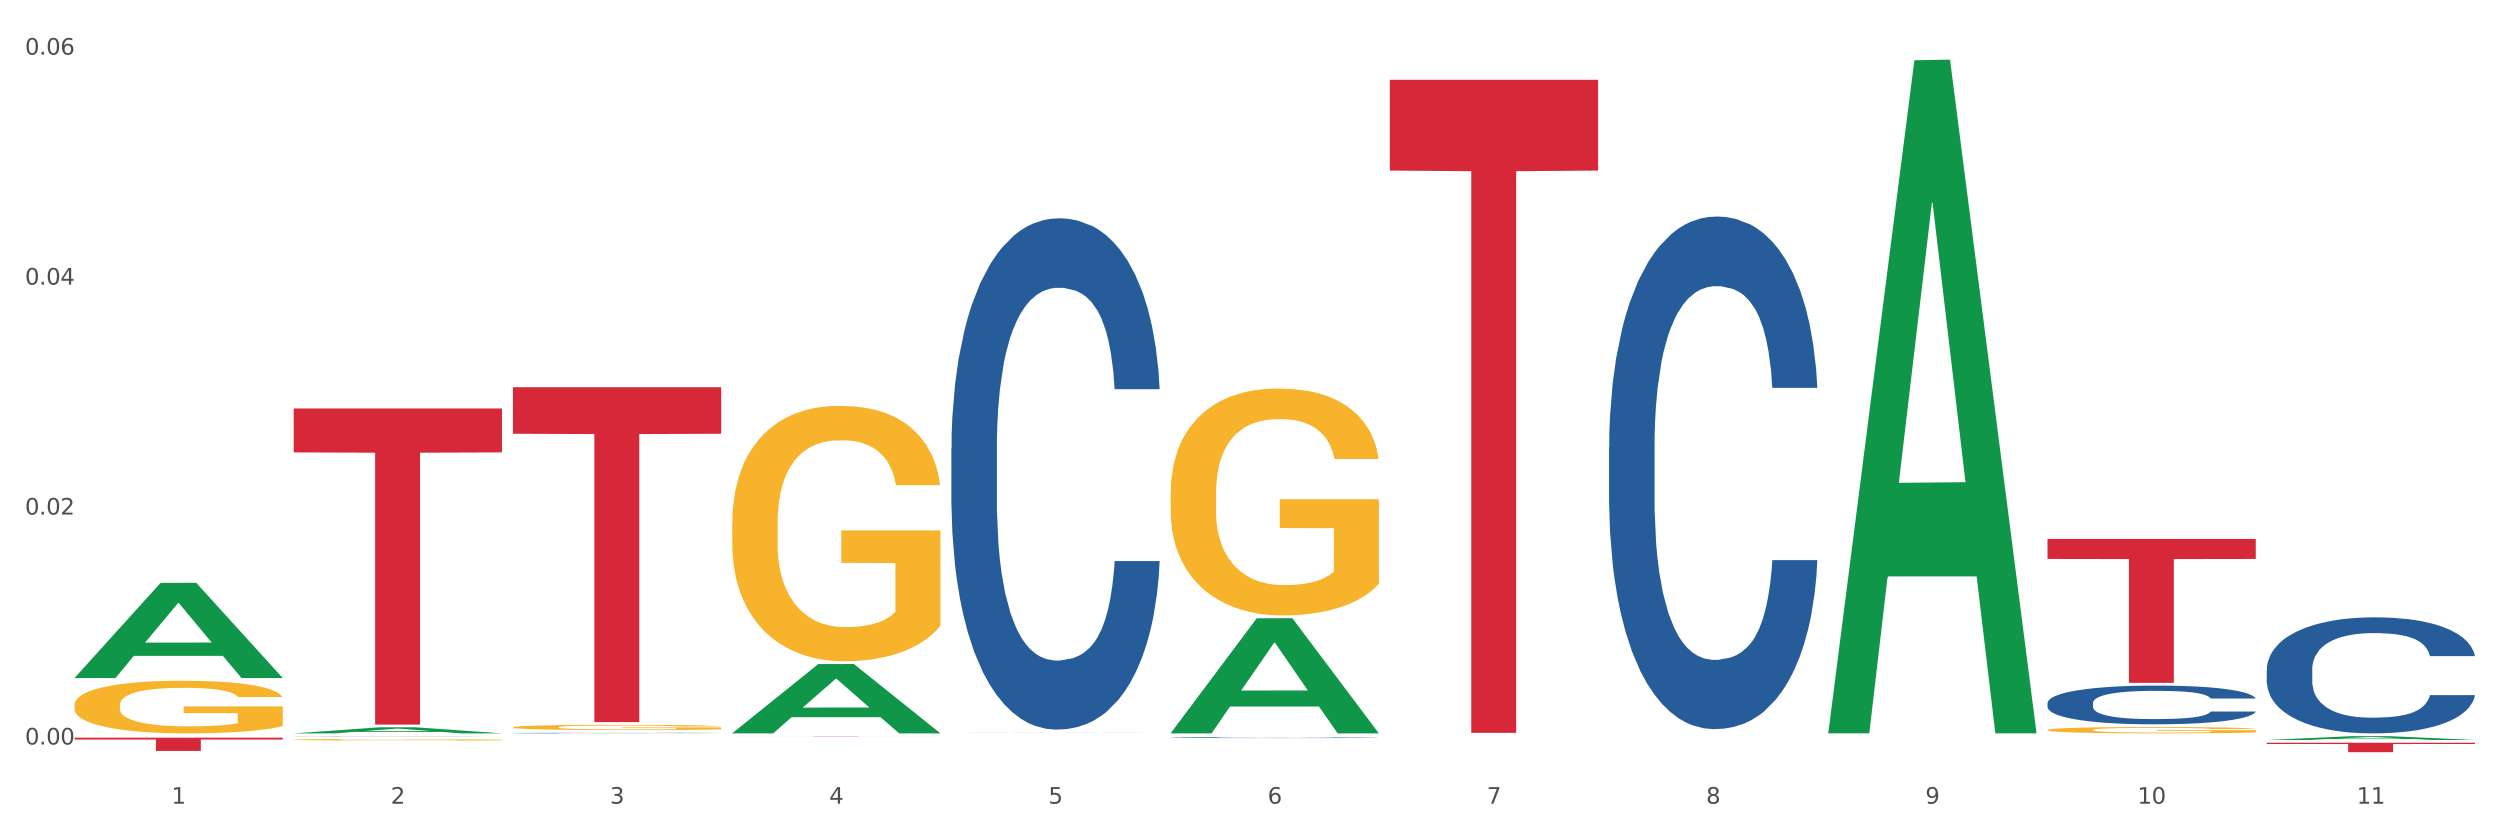 <?xml version="1.0" encoding="utf-8" standalone="no"?>
<!DOCTYPE svg PUBLIC "-//W3C//DTD SVG 1.1//EN"
  "http://www.w3.org/Graphics/SVG/1.1/DTD/svg11.dtd">
<svg xmlns:xlink="http://www.w3.org/1999/xlink" width="1080pt" height="360pt" viewBox="0 0 1080 360" xmlns="http://www.w3.org/2000/svg" version="1.1">
 <rect x="0" y="0" width="1080" height="360" fill="#333333" stroke="none"/>
 <defs>
  <style type="text/css">*{stroke-linejoin: round; stroke-linecap: butt}</style>
 </defs>
 <g id="figure_1">
  <g id="patch_1">
   <path d="M 0 360 
L 1080 360 
L 1080 0 
L 0 0 
z
" style="fill: #ffffff; stroke: #ffffff; stroke-linejoin: miter"/>
  </g>
  <g id="axes_1">
   <g id="matplotlib.axis_1">
    <g id="xtick_1">
     <g id="text_1">
      <!-- 1 -->
      <g style="fill: #4d4d4d" transform="translate(74.106 347.204) scale(0.096 -0.096)">
       <defs>
        <path id="DejaVuSans-31" d="M 794 531 
L 1825 531 
L 1825 4091 
L 703 3866 
L 703 4441 
L 1819 4666 
L 2450 4666 
L 2450 531 
L 3481 531 
L 3481 0 
L 794 0 
L 794 531 
z
" transform="scale(0.016)"/>
       </defs>
       <use xlink:href="#DejaVuSans-31"/>
      </g>
     </g>
    </g>
    <g id="xtick_2">
     <g id="text_2">
      <!-- 2 -->
      <g style="fill: #4d4d4d" transform="translate(168.812 347.204) scale(0.096 -0.096)">
       <defs>
        <path id="DejaVuSans-32" d="M 1228 531 
L 3431 531 
L 3431 0 
L 469 0 
L 469 531 
Q 828 903 1448 1529 
Q 2069 2156 2228 2338 
Q 2531 2678 2651 2914 
Q 2772 3150 2772 3378 
Q 2772 3750 2511 3984 
Q 2250 4219 1831 4219 
Q 1534 4219 1204 4116 
Q 875 4013 500 3803 
L 500 4441 
Q 881 4594 1212 4672 
Q 1544 4750 1819 4750 
Q 2544 4750 2975 4387 
Q 3406 4025 3406 3419 
Q 3406 3131 3298 2873 
Q 3191 2616 2906 2266 
Q 2828 2175 2409 1742 
Q 1991 1309 1228 531 
z
" transform="scale(0.016)"/>
       </defs>
       <use xlink:href="#DejaVuSans-32"/>
      </g>
     </g>
    </g>
    <g id="xtick_3">
     <g id="text_3">
      <!-- 3 -->
      <g style="fill: #4d4d4d" transform="translate(263.517 347.204) scale(0.096 -0.096)">
       <defs>
        <path id="DejaVuSans-33" d="M 2597 2516 
Q 3050 2419 3304 2112 
Q 3559 1806 3559 1356 
Q 3559 666 3084 287 
Q 2609 -91 1734 -91 
Q 1441 -91 1130 -33 
Q 819 25 488 141 
L 488 750 
Q 750 597 1062 519 
Q 1375 441 1716 441 
Q 2309 441 2620 675 
Q 2931 909 2931 1356 
Q 2931 1769 2642 2001 
Q 2353 2234 1838 2234 
L 1294 2234 
L 1294 2753 
L 1863 2753 
Q 2328 2753 2575 2939 
Q 2822 3125 2822 3475 
Q 2822 3834 2567 4026 
Q 2313 4219 1838 4219 
Q 1578 4219 1281 4162 
Q 984 4106 628 3988 
L 628 4550 
Q 988 4650 1302 4700 
Q 1616 4750 1894 4750 
Q 2613 4750 3031 4423 
Q 3450 4097 3450 3541 
Q 3450 3153 3228 2886 
Q 3006 2619 2597 2516 
z
" transform="scale(0.016)"/>
       </defs>
       <use xlink:href="#DejaVuSans-33"/>
      </g>
     </g>
    </g>
    <g id="xtick_4">
     <g id="text_4">
      <!-- 4 -->
      <g style="fill: #4d4d4d" transform="translate(358.223 347.204) scale(0.096 -0.096)">
       <defs>
        <path id="DejaVuSans-34" d="M 2419 4116 
L 825 1625 
L 2419 1625 
L 2419 4116 
z
M 2253 4666 
L 3047 4666 
L 3047 1625 
L 3713 1625 
L 3713 1100 
L 3047 1100 
L 3047 0 
L 2419 0 
L 2419 1100 
L 313 1100 
L 313 1709 
L 2253 4666 
z
" transform="scale(0.016)"/>
       </defs>
       <use xlink:href="#DejaVuSans-34"/>
      </g>
     </g>
    </g>
    <g id="xtick_5">
     <g id="text_5">
      <!-- 5 -->
      <g style="fill: #4d4d4d" transform="translate(452.928 347.204) scale(0.096 -0.096)">
       <defs>
        <path id="DejaVuSans-35" d="M 691 4666 
L 3169 4666 
L 3169 4134 
L 1269 4134 
L 1269 2991 
Q 1406 3038 1543 3061 
Q 1681 3084 1819 3084 
Q 2600 3084 3056 2656 
Q 3513 2228 3513 1497 
Q 3513 744 3044 326 
Q 2575 -91 1722 -91 
Q 1428 -91 1123 -41 
Q 819 9 494 109 
L 494 744 
Q 775 591 1075 516 
Q 1375 441 1709 441 
Q 2250 441 2565 725 
Q 2881 1009 2881 1497 
Q 2881 1984 2565 2268 
Q 2250 2553 1709 2553 
Q 1456 2553 1204 2497 
Q 953 2441 691 2322 
L 691 4666 
z
" transform="scale(0.016)"/>
       </defs>
       <use xlink:href="#DejaVuSans-35"/>
      </g>
     </g>
    </g>
    <g id="xtick_6">
     <g id="text_6">
      <!-- 6 -->
      <g style="fill: #4d4d4d" transform="translate(547.634 347.204) scale(0.096 -0.096)">
       <defs>
        <path id="DejaVuSans-36" d="M 2113 2584 
Q 1688 2584 1439 2293 
Q 1191 2003 1191 1497 
Q 1191 994 1439 701 
Q 1688 409 2113 409 
Q 2538 409 2786 701 
Q 3034 994 3034 1497 
Q 3034 2003 2786 2293 
Q 2538 2584 2113 2584 
z
M 3366 4563 
L 3366 3988 
Q 3128 4100 2886 4159 
Q 2644 4219 2406 4219 
Q 1781 4219 1451 3797 
Q 1122 3375 1075 2522 
Q 1259 2794 1537 2939 
Q 1816 3084 2150 3084 
Q 2853 3084 3261 2657 
Q 3669 2231 3669 1497 
Q 3669 778 3244 343 
Q 2819 -91 2113 -91 
Q 1303 -91 875 529 
Q 447 1150 447 2328 
Q 447 3434 972 4092 
Q 1497 4750 2381 4750 
Q 2619 4750 2861 4703 
Q 3103 4656 3366 4563 
z
" transform="scale(0.016)"/>
       </defs>
       <use xlink:href="#DejaVuSans-36"/>
      </g>
     </g>
    </g>
    <g id="xtick_7">
     <g id="text_7">
      <!-- 7 -->
      <g style="fill: #4d4d4d" transform="translate(642.339 347.204) scale(0.096 -0.096)">
       <defs>
        <path id="DejaVuSans-37" d="M 525 4666 
L 3525 4666 
L 3525 4397 
L 1831 0 
L 1172 0 
L 2766 4134 
L 525 4134 
L 525 4666 
z
" transform="scale(0.016)"/>
       </defs>
       <use xlink:href="#DejaVuSans-37"/>
      </g>
     </g>
    </g>
    <g id="xtick_8">
     <g id="text_8">
      <!-- 8 -->
      <g style="fill: #4d4d4d" transform="translate(737.044 347.204) scale(0.096 -0.096)">
       <defs>
        <path id="DejaVuSans-38" d="M 2034 2216 
Q 1584 2216 1326 1975 
Q 1069 1734 1069 1313 
Q 1069 891 1326 650 
Q 1584 409 2034 409 
Q 2484 409 2743 651 
Q 3003 894 3003 1313 
Q 3003 1734 2745 1975 
Q 2488 2216 2034 2216 
z
M 1403 2484 
Q 997 2584 770 2862 
Q 544 3141 544 3541 
Q 544 4100 942 4425 
Q 1341 4750 2034 4750 
Q 2731 4750 3128 4425 
Q 3525 4100 3525 3541 
Q 3525 3141 3298 2862 
Q 3072 2584 2669 2484 
Q 3125 2378 3379 2068 
Q 3634 1759 3634 1313 
Q 3634 634 3220 271 
Q 2806 -91 2034 -91 
Q 1263 -91 848 271 
Q 434 634 434 1313 
Q 434 1759 690 2068 
Q 947 2378 1403 2484 
z
M 1172 3481 
Q 1172 3119 1398 2916 
Q 1625 2713 2034 2713 
Q 2441 2713 2670 2916 
Q 2900 3119 2900 3481 
Q 2900 3844 2670 4047 
Q 2441 4250 2034 4250 
Q 1625 4250 1398 4047 
Q 1172 3844 1172 3481 
z
" transform="scale(0.016)"/>
       </defs>
       <use xlink:href="#DejaVuSans-38"/>
      </g>
     </g>
    </g>
    <g id="xtick_9">
     <g id="text_9">
      <!-- 9 -->
      <g style="fill: #4d4d4d" transform="translate(831.75 347.204) scale(0.096 -0.096)">
       <defs>
        <path id="DejaVuSans-39" d="M 703 97 
L 703 672 
Q 941 559 1184 500 
Q 1428 441 1663 441 
Q 2288 441 2617 861 
Q 2947 1281 2994 2138 
Q 2813 1869 2534 1725 
Q 2256 1581 1919 1581 
Q 1219 1581 811 2004 
Q 403 2428 403 3163 
Q 403 3881 828 4315 
Q 1253 4750 1959 4750 
Q 2769 4750 3195 4129 
Q 3622 3509 3622 2328 
Q 3622 1225 3098 567 
Q 2575 -91 1691 -91 
Q 1453 -91 1209 -44 
Q 966 3 703 97 
z
M 1959 2075 
Q 2384 2075 2632 2365 
Q 2881 2656 2881 3163 
Q 2881 3666 2632 3958 
Q 2384 4250 1959 4250 
Q 1534 4250 1286 3958 
Q 1038 3666 1038 3163 
Q 1038 2656 1286 2365 
Q 1534 2075 1959 2075 
z
" transform="scale(0.016)"/>
       </defs>
       <use xlink:href="#DejaVuSans-39"/>
      </g>
     </g>
    </g>
    <g id="xtick_10">
     <g id="text_10">
      <!-- 10 -->
      <g style="fill: #4d4d4d" transform="translate(923.401 347.204) scale(0.096 -0.096)">
       <defs>
        <path id="DejaVuSans-30" d="M 2034 4250 
Q 1547 4250 1301 3770 
Q 1056 3291 1056 2328 
Q 1056 1369 1301 889 
Q 1547 409 2034 409 
Q 2525 409 2770 889 
Q 3016 1369 3016 2328 
Q 3016 3291 2770 3770 
Q 2525 4250 2034 4250 
z
M 2034 4750 
Q 2819 4750 3233 4129 
Q 3647 3509 3647 2328 
Q 3647 1150 3233 529 
Q 2819 -91 2034 -91 
Q 1250 -91 836 529 
Q 422 1150 422 2328 
Q 422 3509 836 4129 
Q 1250 4750 2034 4750 
z
" transform="scale(0.016)"/>
       </defs>
       <use xlink:href="#DejaVuSans-31"/>
       <use xlink:href="#DejaVuSans-30" transform="translate(63.623 0)"/>
      </g>
     </g>
    </g>
    <g id="xtick_11">
     <g id="text_11">
      <!-- 11 -->
      <g style="fill: #4d4d4d" transform="translate(1018.107 347.204) scale(0.096 -0.096)">
       <use xlink:href="#DejaVuSans-31"/>
       <use xlink:href="#DejaVuSans-31" transform="translate(63.623 0)"/>
      </g>
     </g>
    </g>
    <g id="xtick_12"/>
    <g id="xtick_13"/>
    <g id="xtick_14"/>
    <g id="xtick_15"/>
    <g id="xtick_16"/>
    <g id="xtick_17"/>
    <g id="xtick_18"/>
    <g id="xtick_19"/>
    <g id="xtick_20"/>
    <g id="xtick_21"/>
   </g>
   <g id="matplotlib.axis_2">
    <g id="ytick_1">
     <g id="text_12">
      <!-- 0.00 -->
      <g style="fill: #4d4d4d" transform="translate(10.8 321.633) scale(0.096 -0.096)">
       <defs>
        <path id="DejaVuSans-2e" d="M 684 794 
L 1344 794 
L 1344 0 
L 684 0 
L 684 794 
z
" transform="scale(0.016)"/>
       </defs>
       <use xlink:href="#DejaVuSans-30"/>
       <use xlink:href="#DejaVuSans-2e" transform="translate(63.623 0)"/>
       <use xlink:href="#DejaVuSans-30" transform="translate(95.41 0)"/>
       <use xlink:href="#DejaVuSans-30" transform="translate(159.033 0)"/>
      </g>
     </g>
    </g>
    <g id="ytick_2">
     <g id="text_13">
      <!-- 0.02 -->
      <g style="fill: #4d4d4d" transform="translate(10.8 222.293) scale(0.096 -0.096)">
       <use xlink:href="#DejaVuSans-30"/>
       <use xlink:href="#DejaVuSans-2e" transform="translate(63.623 0)"/>
       <use xlink:href="#DejaVuSans-30" transform="translate(95.41 0)"/>
       <use xlink:href="#DejaVuSans-32" transform="translate(159.033 0)"/>
      </g>
     </g>
    </g>
    <g id="ytick_3">
     <g id="text_14">
      <!-- 0.04 -->
      <g style="fill: #4d4d4d" transform="translate(10.8 122.953) scale(0.096 -0.096)">
       <use xlink:href="#DejaVuSans-30"/>
       <use xlink:href="#DejaVuSans-2e" transform="translate(63.623 0)"/>
       <use xlink:href="#DejaVuSans-30" transform="translate(95.41 0)"/>
       <use xlink:href="#DejaVuSans-34" transform="translate(159.033 0)"/>
      </g>
     </g>
    </g>
    <g id="ytick_4">
     <g id="text_15">
      <!-- 0.06 -->
      <g style="fill: #4d4d4d" transform="translate(10.8 23.613) scale(0.096 -0.096)">
       <use xlink:href="#DejaVuSans-30"/>
       <use xlink:href="#DejaVuSans-2e" transform="translate(63.623 0)"/>
       <use xlink:href="#DejaVuSans-30" transform="translate(95.41 0)"/>
       <use xlink:href="#DejaVuSans-36" transform="translate(159.033 0)"/>
      </g>
     </g>
    </g>
    <g id="ytick_5"/>
    <g id="ytick_6"/>
    <g id="ytick_7"/>
   </g>
   <g id="PolyCollection_1">
    <path d="M 32.175 292.84 
L 32.268 292.802 
L 69.369 251.807 
L 84.766 251.768 
L 122.145 292.918 
L 104.337 292.918 
L 96.267 283.335 
L 57.96 283.335 
L 57.682 283.49 
L 49.891 292.918 
L 32.175 292.918 
L 32.175 292.84 
L 62.783 277.617 
L 91.444 277.578 
L 77.253 260.539 
L 77.067 260.462 
L 76.882 260.578 
L 62.691 277.578 
L 62.783 277.617 
L 32.175 292.84 
z
" clip-path="url(#pf160164df6)" style="fill: #109648"/>
    <path d="M 600.408 34.481 
L 690.378 34.481 
L 690.378 73.688 
L 654.987 73.953 
L 654.987 316.612 
L 635.586 316.612 
L 635.586 73.953 
L 600.408 73.688 
L 600.408 34.746 
L 600.408 34.481 
z
" clip-path="url(#pf160164df6)" style="fill: #d62839"/>
    <path d="M 32.175 304.59 
L 32.281 304.569 
L 32.281 303.822 
L 32.494 303.179 
L 33.556 301.622 
L 35.149 300.335 
L 36.318 299.65 
L 37.486 299.089 
L 38.867 298.529 
L 40.567 297.947 
L 43.647 297.096 
L 45.559 296.66 
L 47.896 296.204 
L 52.145 295.54 
L 55.225 295.166 
L 58.412 294.854 
L 63.617 294.481 
L 67.016 294.315 
L 70.627 294.19 
L 74.983 294.107 
L 78.275 294.086 
L 85.499 294.149 
L 91.659 294.336 
L 94.634 294.481 
L 98.458 294.73 
L 100.476 294.896 
L 103.769 295.228 
L 107.168 295.664 
L 109.505 296.038 
L 113.01 296.743 
L 115.666 297.449 
L 118.109 298.321 
L 119.383 298.923 
L 120.339 299.484 
L 121.189 300.127 
L 122.039 301.144 
L 102.919 301.144 
L 102.175 300.418 
L 101.007 299.733 
L 99.307 299.068 
L 97.82 298.653 
L 95.271 298.134 
L 92.934 297.802 
L 90.491 297.553 
L 87.517 297.345 
L 85.18 297.242 
L 81.887 297.159 
L 75.407 297.179 
L 71.052 297.345 
L 68.078 297.553 
L 66.166 297.74 
L 64.467 297.947 
L 62.555 298.238 
L 60.324 298.674 
L 58.731 299.068 
L 57.137 299.567 
L 55.863 300.065 
L 54.694 300.646 
L 53.738 301.269 
L 52.995 301.912 
L 52.357 302.701 
L 51.826 304.009 
L 51.826 306.853 
L 52.039 307.496 
L 52.57 308.347 
L 53.207 308.991 
L 54.269 309.759 
L 55.225 310.278 
L 57.031 311.025 
L 59.049 311.648 
L 60.643 312.042 
L 62.236 312.375 
L 64.998 312.831 
L 68.078 313.205 
L 70.734 313.433 
L 74.345 313.641 
L 76.788 313.724 
L 78.913 313.765 
L 84.118 313.765 
L 87.835 313.703 
L 91.978 313.558 
L 95.165 313.371 
L 97.82 313.143 
L 100.795 312.769 
L 102.707 312.416 
L 102.707 308.078 
L 79.338 308.057 
L 79.338 305.171 
L 122.145 305.171 
L 122.145 313.641 
L 120.339 314.077 
L 118.321 314.471 
L 116.197 314.824 
L 113.01 315.26 
L 109.186 315.675 
L 105.787 315.966 
L 102.175 316.215 
L 97.927 316.443 
L 92.403 316.651 
L 89.004 316.734 
L 84.755 316.796 
L 79.763 316.817 
L 75.407 316.775 
L 71.159 316.672 
L 66.697 316.485 
L 62.342 316.215 
L 59.049 315.945 
L 55.756 315.613 
L 52.251 315.177 
L 49.489 314.762 
L 47.365 314.388 
L 45.028 313.911 
L 42.479 313.288 
L 40.567 312.727 
L 38.867 312.146 
L 37.061 311.399 
L 35.787 310.755 
L 34.512 309.946 
L 33.768 309.344 
L 32.919 308.41 
L 32.281 307.102 
L 32.175 304.59 
z
" clip-path="url(#pf160164df6)" style="fill: #f7b32b"/>
    <path d="M 221.586 167.279 
L 311.556 167.279 
L 311.556 187.385 
L 276.165 187.521 
L 276.165 311.96 
L 256.764 311.96 
L 256.764 187.521 
L 221.586 187.385 
L 221.586 167.415 
L 221.586 167.279 
z
" clip-path="url(#pf160164df6)" style="fill: #d62839"/>
    <path d="M 126.88 176.465 
L 216.851 176.465 
L 216.851 195.44 
L 181.46 195.569 
L 181.46 313.014 
L 162.058 313.014 
L 162.058 195.569 
L 126.88 195.44 
L 126.88 176.593 
L 126.88 176.465 
z
" clip-path="url(#pf160164df6)" style="fill: #d62839"/>
    <path d="M 32.175 318.682 
L 122.145 318.682 
L 122.145 319.476 
L 86.754 319.482 
L 86.754 324.4 
L 67.353 324.4 
L 67.353 319.482 
L 32.175 319.476 
L 32.175 318.687 
L 32.175 318.682 
z
" clip-path="url(#pf160164df6)" style="fill: #d62839"/>
    <path d="M 126.88 318.035 
L 126.987 318.035 
L 126.987 318.032 
L 127.306 318.028 
L 128.476 318.021 
L 129.965 318.016 
L 132.517 318.01 
L 133.899 318.007 
L 135.707 318.004 
L 139.43 318 
L 143.683 317.996 
L 146.661 317.993 
L 148.894 317.992 
L 153.893 317.989 
L 156.764 317.988 
L 159.742 317.987 
L 162.294 317.987 
L 166.548 317.986 
L 169.951 317.986 
L 173.886 317.986 
L 177.183 317.986 
L 181.543 317.986 
L 187.924 317.987 
L 190.37 317.988 
L 193.667 317.989 
L 197.07 317.991 
L 199.835 317.993 
L 203.025 317.995 
L 206.322 317.998 
L 209.513 318.002 
L 211.746 318.005 
L 213.554 318.009 
L 215.149 318.013 
L 216.319 318.018 
L 216.851 318.023 
L 197.389 318.023 
L 196.857 318.019 
L 195.794 318.015 
L 194.73 318.012 
L 193.561 318.01 
L 191.753 318.007 
L 190.157 318.006 
L 187.499 318.004 
L 185.053 318.003 
L 183.032 318.002 
L 180.586 318.001 
L 175.375 318.001 
L 171.653 318.001 
L 169.313 318.001 
L 166.442 318.001 
L 163.996 318.002 
L 161.124 318.003 
L 158.891 318.005 
L 156.658 318.006 
L 155.382 318.008 
L 153.467 318.01 
L 152.191 318.012 
L 150.49 318.015 
L 149.533 318.017 
L 147.831 318.023 
L 147.087 318.027 
L 146.768 318.03 
L 146.555 318.033 
L 146.555 318.049 
L 147.193 318.056 
L 147.725 318.059 
L 148.575 318.062 
L 150.171 318.067 
L 152.51 318.071 
L 154.956 318.074 
L 156.977 318.076 
L 158.891 318.077 
L 160.805 318.078 
L 163.145 318.079 
L 165.059 318.08 
L 167.931 318.081 
L 171.334 318.081 
L 173.993 318.081 
L 179.416 318.08 
L 181.862 318.08 
L 184.202 318.079 
L 186.754 318.078 
L 188.775 318.077 
L 189.945 318.076 
L 191.859 318.074 
L 193.348 318.072 
L 194.624 318.07 
L 195.475 318.068 
L 196.432 318.065 
L 197.176 318.061 
L 197.389 318.06 
L 216.851 318.06 
L 216.425 318.063 
L 215.681 318.067 
L 214.192 318.071 
L 213.022 318.074 
L 211.214 318.077 
L 209.3 318.08 
L 206.641 318.083 
L 204.195 318.086 
L 201.643 318.088 
L 198.878 318.089 
L 193.88 318.092 
L 192.072 318.093 
L 188.243 318.094 
L 185.265 318.095 
L 180.905 318.095 
L 176.439 318.096 
L 171.759 318.096 
L 167.612 318.096 
L 163.039 318.095 
L 160.167 318.094 
L 156.977 318.094 
L 153.255 318.092 
L 149.745 318.09 
L 146.448 318.088 
L 143.364 318.086 
L 140.493 318.083 
L 136.771 318.079 
L 134.006 318.075 
L 131.985 318.071 
L 130.603 318.068 
L 129.22 318.063 
L 128.476 318.061 
L 127.306 318.053 
L 126.88 318.047 
L 126.88 318.035 
z
" clip-path="url(#pf160164df6)" style="fill: #255c99"/>
    <path d="M 221.586 316.68 
L 221.692 316.679 
L 221.692 316.673 
L 222.011 316.664 
L 223.181 316.649 
L 224.67 316.637 
L 227.222 316.622 
L 228.605 316.617 
L 230.413 316.61 
L 234.135 316.599 
L 238.389 316.59 
L 241.367 316.585 
L 243.6 316.582 
L 248.598 316.576 
L 251.47 316.574 
L 254.447 316.572 
L 257 316.57 
L 261.254 316.569 
L 264.657 316.568 
L 268.592 316.568 
L 271.888 316.568 
L 276.249 316.569 
L 282.63 316.572 
L 285.076 316.573 
L 288.372 316.576 
L 291.775 316.58 
L 294.541 316.583 
L 297.731 316.589 
L 301.028 316.595 
L 304.218 316.604 
L 306.451 316.612 
L 308.259 316.62 
L 309.855 316.631 
L 311.024 316.642 
L 311.556 316.651 
L 292.095 316.651 
L 291.563 316.643 
L 290.499 316.634 
L 289.436 316.627 
L 288.266 316.622 
L 286.458 316.617 
L 284.863 316.613 
L 282.204 316.609 
L 279.758 316.606 
L 277.738 316.604 
L 275.292 316.603 
L 270.081 316.602 
L 266.358 316.602 
L 264.019 316.602 
L 261.147 316.603 
L 258.701 316.605 
L 255.83 316.608 
L 253.597 316.611 
L 251.363 316.614 
L 250.087 316.617 
L 248.173 316.622 
L 246.897 316.626 
L 245.195 316.633 
L 244.238 316.638 
L 242.536 316.651 
L 241.792 316.661 
L 241.473 316.667 
L 241.26 316.675 
L 241.26 316.71 
L 241.898 316.726 
L 242.43 316.733 
L 243.281 316.741 
L 244.876 316.751 
L 247.216 316.76 
L 249.662 316.767 
L 251.682 316.772 
L 253.597 316.775 
L 255.511 316.777 
L 257.851 316.78 
L 259.765 316.781 
L 262.636 316.782 
L 266.039 316.783 
L 268.698 316.783 
L 274.122 316.782 
L 276.568 316.781 
L 278.907 316.779 
L 281.46 316.777 
L 283.48 316.774 
L 284.65 316.772 
L 286.564 316.768 
L 288.053 316.763 
L 289.329 316.758 
L 290.18 316.753 
L 291.137 316.747 
L 291.882 316.739 
L 292.095 316.735 
L 311.556 316.735 
L 311.131 316.743 
L 310.386 316.751 
L 308.897 316.762 
L 307.728 316.768 
L 305.92 316.775 
L 304.005 316.782 
L 301.347 316.789 
L 298.901 316.794 
L 296.348 316.798 
L 293.583 316.802 
L 288.585 316.808 
L 286.777 316.81 
L 282.949 316.813 
L 279.971 316.814 
L 275.611 316.816 
L 271.144 316.817 
L 266.465 316.817 
L 262.317 316.816 
L 257.744 316.815 
L 254.873 316.814 
L 251.682 316.812 
L 247.96 316.808 
L 244.451 316.805 
L 241.154 316.8 
L 238.07 316.795 
L 235.198 316.789 
L 231.476 316.779 
L 228.711 316.77 
L 226.691 316.761 
L 225.308 316.753 
L 223.926 316.744 
L 223.181 316.737 
L 222.011 316.721 
L 221.586 316.706 
L 221.586 316.68 
z
" clip-path="url(#pf160164df6)" style="fill: #255c99"/>
    <path d="M 410.997 193.552 
L 411.103 193.35 
L 411.103 187.702 
L 411.422 180.036 
L 412.592 165.915 
L 414.081 155.223 
L 416.633 142.716 
L 418.016 137.471 
L 419.824 131.621 
L 423.546 122.139 
L 427.8 114.07 
L 430.778 109.632 
L 433.011 106.808 
L 438.009 101.764 
L 440.881 99.545 
L 443.858 97.73 
L 446.411 96.519 
L 450.665 95.107 
L 454.068 94.502 
L 458.003 94.3 
L 461.299 94.502 
L 465.66 95.309 
L 472.041 97.73 
L 474.487 99.142 
L 477.783 101.563 
L 481.186 104.79 
L 483.951 108.018 
L 487.142 112.658 
L 490.439 118.71 
L 493.629 126.376 
L 495.862 133.436 
L 497.67 140.9 
L 499.266 149.978 
L 500.435 159.863 
L 500.967 168.134 
L 481.505 168.134 
L 480.974 160.67 
L 479.91 152.601 
L 478.847 147.154 
L 477.677 142.716 
L 475.869 137.673 
L 474.274 134.445 
L 471.615 130.612 
L 469.169 128.191 
L 467.149 126.779 
L 464.703 125.569 
L 459.491 124.358 
L 455.769 124.358 
L 453.43 124.762 
L 450.558 125.77 
L 448.112 127.183 
L 445.241 129.603 
L 443.008 132.226 
L 440.774 135.655 
L 439.498 138.076 
L 437.584 142.514 
L 436.308 146.145 
L 434.606 152.399 
L 433.649 156.837 
L 431.947 168.336 
L 431.203 176.808 
L 430.884 182.659 
L 430.671 189.114 
L 430.671 220.584 
L 431.309 234.705 
L 431.841 240.757 
L 432.692 247.616 
L 434.287 256.492 
L 436.627 265.167 
L 439.073 271.42 
L 441.093 275.253 
L 443.008 278.077 
L 444.922 280.297 
L 447.262 282.314 
L 449.176 283.524 
L 452.047 284.735 
L 455.45 285.34 
L 458.109 285.34 
L 463.533 284.331 
L 465.979 283.322 
L 468.318 281.91 
L 470.871 279.691 
L 472.891 277.271 
L 474.061 275.455 
L 475.975 271.622 
L 477.464 267.587 
L 478.74 262.948 
L 479.591 258.913 
L 480.548 252.861 
L 481.293 246.002 
L 481.505 242.371 
L 500.967 242.371 
L 500.542 249.633 
L 499.797 256.694 
L 498.308 266.175 
L 497.139 271.622 
L 495.331 278.279 
L 493.416 283.928 
L 490.758 290.181 
L 488.312 294.821 
L 485.759 298.856 
L 482.994 302.487 
L 477.996 307.53 
L 476.188 308.942 
L 472.36 311.363 
L 469.382 312.775 
L 465.022 314.187 
L 460.555 314.994 
L 455.876 315.196 
L 451.728 314.793 
L 447.155 313.582 
L 444.284 312.372 
L 441.093 310.556 
L 437.371 307.732 
L 433.862 304.303 
L 430.565 300.268 
L 427.481 295.628 
L 424.609 290.383 
L 420.887 281.709 
L 418.122 273.236 
L 416.102 265.368 
L 414.719 258.711 
L 413.337 250.239 
L 412.592 244.388 
L 411.422 230.267 
L 410.997 217.155 
L 410.997 193.552 
z
" clip-path="url(#pf160164df6)" style="fill: #255c99"/>
    <path d="M 505.702 318.651 
L 505.809 318.65 
L 505.809 318.641 
L 506.128 318.628 
L 507.298 318.604 
L 508.786 318.586 
L 511.339 318.565 
L 512.721 318.556 
L 514.529 318.546 
L 518.251 318.53 
L 522.505 318.517 
L 525.483 318.509 
L 527.716 318.505 
L 532.715 318.496 
L 535.586 318.492 
L 538.564 318.489 
L 541.116 318.487 
L 545.37 318.485 
L 548.773 318.484 
L 552.708 318.483 
L 556.005 318.484 
L 560.365 318.485 
L 566.746 318.489 
L 569.192 318.492 
L 572.489 318.496 
L 575.892 318.501 
L 578.657 318.507 
L 581.847 318.514 
L 585.144 318.525 
L 588.335 318.538 
L 590.568 318.549 
L 592.376 318.562 
L 593.971 318.577 
L 595.141 318.594 
L 595.673 318.608 
L 576.211 318.608 
L 575.679 318.595 
L 574.616 318.582 
L 573.552 318.573 
L 572.382 318.565 
L 570.575 318.557 
L 568.979 318.551 
L 566.321 318.545 
L 563.875 318.541 
L 561.854 318.538 
L 559.408 318.536 
L 554.197 318.534 
L 550.475 318.534 
L 548.135 318.535 
L 545.264 318.537 
L 542.818 318.539 
L 539.946 318.543 
L 537.713 318.547 
L 535.48 318.553 
L 534.204 318.557 
L 532.289 318.565 
L 531.013 318.571 
L 529.312 318.581 
L 528.354 318.589 
L 526.653 318.608 
L 525.908 318.623 
L 525.589 318.632 
L 525.377 318.643 
L 525.377 318.696 
L 526.015 318.72 
L 526.547 318.73 
L 527.397 318.742 
L 528.993 318.757 
L 531.332 318.772 
L 533.778 318.782 
L 535.799 318.789 
L 537.713 318.793 
L 539.627 318.797 
L 541.967 318.8 
L 543.881 318.803 
L 546.753 318.805 
L 550.156 318.806 
L 552.814 318.806 
L 558.238 318.804 
L 560.684 318.802 
L 563.024 318.8 
L 565.576 318.796 
L 567.597 318.792 
L 568.767 318.789 
L 570.681 318.782 
L 572.17 318.776 
L 573.446 318.768 
L 574.297 318.761 
L 575.254 318.751 
L 575.998 318.739 
L 576.211 318.733 
L 595.673 318.733 
L 595.247 318.745 
L 594.503 318.757 
L 593.014 318.773 
L 591.844 318.782 
L 590.036 318.794 
L 588.122 318.803 
L 585.463 318.814 
L 583.017 318.822 
L 580.465 318.828 
L 577.7 318.834 
L 572.701 318.843 
L 570.894 318.845 
L 567.065 318.849 
L 564.087 318.852 
L 559.727 318.854 
L 555.26 318.856 
L 550.581 318.856 
L 546.434 318.855 
L 541.861 318.853 
L 538.989 318.851 
L 535.799 318.848 
L 532.077 318.843 
L 528.567 318.838 
L 525.27 318.831 
L 522.186 318.823 
L 519.315 318.814 
L 515.593 318.799 
L 512.828 318.785 
L 510.807 318.772 
L 509.425 318.761 
L 508.042 318.746 
L 507.298 318.737 
L 506.128 318.713 
L 505.702 318.691 
L 505.702 318.651 
z
" clip-path="url(#pf160164df6)" style="fill: #255c99"/>
    <path d="M 695.113 193.038 
L 695.22 192.835 
L 695.22 187.173 
L 695.539 179.488 
L 696.709 165.331 
L 698.197 154.612 
L 700.75 142.073 
L 702.132 136.815 
L 703.94 130.95 
L 707.662 121.445 
L 711.916 113.355 
L 714.894 108.906 
L 717.127 106.075 
L 722.126 101.019 
L 724.997 98.794 
L 727.975 96.974 
L 730.527 95.76 
L 734.781 94.345 
L 738.184 93.738 
L 742.119 93.536 
L 745.416 93.738 
L 749.776 94.547 
L 756.157 96.974 
L 758.603 98.39 
L 761.9 100.816 
L 765.303 104.052 
L 768.068 107.288 
L 771.258 111.94 
L 774.555 118.007 
L 777.746 125.692 
L 779.979 132.77 
L 781.787 140.253 
L 783.382 149.354 
L 784.552 159.264 
L 785.084 167.555 
L 765.622 167.555 
L 765.09 160.073 
L 764.027 151.983 
L 762.963 146.523 
L 761.793 142.073 
L 759.985 137.017 
L 758.39 133.782 
L 755.732 129.939 
L 753.286 127.512 
L 751.265 126.096 
L 748.819 124.883 
L 743.608 123.67 
L 739.886 123.67 
L 737.546 124.074 
L 734.675 125.085 
L 732.229 126.501 
L 729.357 128.928 
L 727.124 131.557 
L 724.891 134.995 
L 723.615 137.422 
L 721.7 141.871 
L 720.424 145.511 
L 718.723 151.781 
L 717.765 156.23 
L 716.064 167.758 
L 715.319 176.252 
L 715 182.117 
L 714.788 188.588 
L 714.788 220.138 
L 715.426 234.295 
L 715.958 240.362 
L 716.808 247.238 
L 718.404 256.136 
L 720.743 264.833 
L 723.189 271.102 
L 725.21 274.945 
L 727.124 277.776 
L 729.038 280.001 
L 731.378 282.023 
L 733.292 283.236 
L 736.164 284.45 
L 739.567 285.057 
L 742.225 285.057 
L 747.649 284.045 
L 750.095 283.034 
L 752.435 281.619 
L 754.987 279.394 
L 757.008 276.967 
L 758.178 275.147 
L 760.092 271.304 
L 761.581 267.26 
L 762.857 262.608 
L 763.708 258.563 
L 764.665 252.496 
L 765.409 245.62 
L 765.622 241.98 
L 785.084 241.98 
L 784.658 249.26 
L 783.914 256.339 
L 782.425 265.844 
L 781.255 271.304 
L 779.447 277.978 
L 777.533 283.641 
L 774.874 289.91 
L 772.428 294.562 
L 769.876 298.607 
L 767.111 302.247 
L 762.112 307.303 
L 760.305 308.719 
L 756.476 311.146 
L 753.498 312.561 
L 749.138 313.977 
L 744.671 314.786 
L 739.992 314.988 
L 735.845 314.584 
L 731.272 313.37 
L 728.4 312.157 
L 725.21 310.337 
L 721.488 307.505 
L 717.978 304.067 
L 714.681 300.022 
L 711.597 295.371 
L 708.726 290.113 
L 705.004 281.416 
L 702.239 272.922 
L 700.218 265.035 
L 698.836 258.361 
L 697.453 249.867 
L 696.709 244.002 
L 695.539 229.845 
L 695.113 216.7 
L 695.113 193.038 
z
" clip-path="url(#pf160164df6)" style="fill: #255c99"/>
    <path d="M 884.524 303.689 
L 884.631 303.674 
L 884.631 303.246 
L 884.95 302.665 
L 886.12 301.596 
L 887.608 300.786 
L 890.161 299.839 
L 891.543 299.441 
L 893.351 298.998 
L 897.073 298.28 
L 901.327 297.669 
L 904.305 297.333 
L 906.538 297.119 
L 911.537 296.737 
L 914.408 296.569 
L 917.386 296.432 
L 919.938 296.34 
L 924.192 296.233 
L 927.595 296.187 
L 931.53 296.172 
L 934.827 296.187 
L 939.187 296.248 
L 945.568 296.432 
L 948.014 296.538 
L 951.311 296.722 
L 954.714 296.966 
L 957.479 297.211 
L 960.669 297.562 
L 963.966 298.021 
L 967.157 298.601 
L 969.39 299.136 
L 971.198 299.701 
L 972.793 300.389 
L 973.963 301.137 
L 974.495 301.764 
L 955.033 301.764 
L 954.501 301.198 
L 953.438 300.587 
L 952.374 300.175 
L 951.204 299.839 
L 949.396 299.457 
L 947.801 299.212 
L 945.143 298.922 
L 942.697 298.739 
L 940.676 298.632 
L 938.23 298.54 
L 933.019 298.448 
L 929.297 298.448 
L 926.957 298.479 
L 924.086 298.555 
L 921.64 298.662 
L 918.768 298.846 
L 916.535 299.044 
L 914.302 299.304 
L 913.026 299.487 
L 911.111 299.823 
L 909.835 300.098 
L 908.134 300.572 
L 907.176 300.908 
L 905.475 301.779 
L 904.73 302.421 
L 904.411 302.864 
L 904.199 303.353 
L 904.199 305.736 
L 904.837 306.806 
L 905.368 307.264 
L 906.219 307.784 
L 907.814 308.456 
L 910.154 309.113 
L 912.6 309.586 
L 914.621 309.877 
L 916.535 310.091 
L 918.449 310.259 
L 920.789 310.411 
L 922.703 310.503 
L 925.575 310.595 
L 928.978 310.641 
L 931.636 310.641 
L 937.06 310.564 
L 939.506 310.488 
L 941.846 310.381 
L 944.398 310.213 
L 946.419 310.029 
L 947.589 309.892 
L 949.503 309.602 
L 950.992 309.296 
L 952.268 308.945 
L 953.119 308.639 
L 954.076 308.181 
L 954.82 307.661 
L 955.033 307.386 
L 974.495 307.386 
L 974.069 307.936 
L 973.325 308.471 
L 971.836 309.189 
L 970.666 309.602 
L 968.858 310.106 
L 966.944 310.534 
L 964.285 311.007 
L 961.839 311.359 
L 959.287 311.664 
L 956.522 311.939 
L 951.523 312.321 
L 949.715 312.428 
L 945.887 312.612 
L 942.909 312.719 
L 938.549 312.825 
L 934.082 312.887 
L 929.403 312.902 
L 925.256 312.871 
L 920.683 312.78 
L 917.811 312.688 
L 914.621 312.55 
L 910.899 312.337 
L 907.389 312.077 
L 904.092 311.771 
L 901.008 311.42 
L 898.137 311.023 
L 894.415 310.366 
L 891.65 309.724 
L 889.629 309.128 
L 888.246 308.624 
L 886.864 307.982 
L 886.12 307.539 
L 884.95 306.47 
L 884.524 305.476 
L 884.524 303.689 
z
" clip-path="url(#pf160164df6)" style="fill: #255c99"/>
    <path d="M 979.23 289.212 
L 979.336 289.166 
L 979.336 287.885 
L 979.655 286.145 
L 980.825 282.941 
L 982.314 280.514 
L 984.866 277.676 
L 986.249 276.486 
L 988.057 275.158 
L 991.779 273.007 
L 996.033 271.175 
L 999.01 270.168 
L 1001.244 269.527 
L 1006.242 268.383 
L 1009.114 267.879 
L 1012.091 267.467 
L 1014.644 267.193 
L 1018.898 266.872 
L 1022.301 266.735 
L 1026.236 266.689 
L 1029.532 266.735 
L 1033.893 266.918 
L 1040.273 267.467 
L 1042.719 267.788 
L 1046.016 268.337 
L 1049.419 269.07 
L 1052.184 269.802 
L 1055.375 270.855 
L 1058.672 272.228 
L 1061.862 273.968 
L 1064.095 275.57 
L 1065.903 277.264 
L 1067.498 279.324 
L 1068.668 281.567 
L 1069.2 283.444 
L 1049.738 283.444 
L 1049.207 281.75 
L 1048.143 279.919 
L 1047.08 278.683 
L 1045.91 277.676 
L 1044.102 276.531 
L 1042.507 275.799 
L 1039.848 274.929 
L 1037.402 274.38 
L 1035.381 274.059 
L 1032.935 273.785 
L 1027.724 273.51 
L 1024.002 273.51 
L 1021.663 273.602 
L 1018.791 273.831 
L 1016.345 274.151 
L 1013.474 274.7 
L 1011.24 275.295 
L 1009.007 276.074 
L 1007.731 276.623 
L 1005.817 277.63 
L 1004.541 278.454 
L 1002.839 279.873 
L 1001.882 280.88 
L 1000.18 283.49 
L 999.436 285.413 
L 999.117 286.74 
L 998.904 288.205 
L 998.904 295.347 
L 999.542 298.551 
L 1000.074 299.924 
L 1000.925 301.481 
L 1002.52 303.495 
L 1004.86 305.464 
L 1007.306 306.883 
L 1009.326 307.753 
L 1011.24 308.394 
L 1013.155 308.897 
L 1015.494 309.355 
L 1017.409 309.63 
L 1020.28 309.904 
L 1023.683 310.042 
L 1026.342 310.042 
L 1031.766 309.813 
L 1034.212 309.584 
L 1036.551 309.263 
L 1039.104 308.76 
L 1041.124 308.21 
L 1042.294 307.798 
L 1044.208 306.929 
L 1045.697 306.013 
L 1046.973 304.96 
L 1047.824 304.045 
L 1048.781 302.671 
L 1049.526 301.115 
L 1049.738 300.291 
L 1069.2 300.291 
L 1068.775 301.939 
L 1068.03 303.541 
L 1066.541 305.693 
L 1065.371 306.929 
L 1063.564 308.439 
L 1061.649 309.721 
L 1058.991 311.14 
L 1056.545 312.193 
L 1053.992 313.109 
L 1051.227 313.933 
L 1046.229 315.077 
L 1044.421 315.398 
L 1040.592 315.947 
L 1037.615 316.267 
L 1033.254 316.588 
L 1028.788 316.771 
L 1024.109 316.817 
L 1019.961 316.725 
L 1015.388 316.451 
L 1012.517 316.176 
L 1009.326 315.764 
L 1005.604 315.123 
L 1002.095 314.345 
L 998.798 313.429 
L 995.714 312.376 
L 992.842 311.186 
L 989.12 309.218 
L 986.355 307.295 
L 984.334 305.509 
L 982.952 303.999 
L 981.569 302.076 
L 980.825 300.748 
L 979.655 297.544 
L 979.23 294.568 
L 979.23 289.212 
z
" clip-path="url(#pf160164df6)" style="fill: #255c99"/>
    <path d="M 884.524 315.34 
L 884.631 315.337 
L 884.631 315.247 
L 884.843 315.169 
L 885.905 314.981 
L 887.499 314.826 
L 888.667 314.743 
L 889.835 314.675 
L 891.216 314.607 
L 892.916 314.537 
L 895.996 314.434 
L 897.908 314.382 
L 900.245 314.327 
L 904.494 314.246 
L 907.575 314.201 
L 910.761 314.164 
L 915.966 314.118 
L 919.365 314.098 
L 922.977 314.083 
L 927.332 314.073 
L 930.625 314.071 
L 937.848 314.078 
L 944.009 314.101 
L 946.983 314.118 
L 950.807 314.149 
L 952.825 314.169 
L 956.118 314.209 
L 959.517 314.261 
L 961.854 314.307 
L 965.359 314.392 
L 968.015 314.477 
L 970.458 314.582 
L 971.733 314.655 
L 972.689 314.723 
L 973.539 314.801 
L 974.388 314.923 
L 955.268 314.923 
L 954.525 314.836 
L 953.356 314.753 
L 951.657 314.673 
L 950.17 314.622 
L 947.62 314.56 
L 945.283 314.52 
L 942.84 314.49 
L 939.866 314.464 
L 937.529 314.452 
L 934.236 314.442 
L 927.757 314.444 
L 923.402 314.464 
L 920.427 314.49 
L 918.515 314.512 
L 916.816 314.537 
L 914.904 314.572 
L 912.673 314.625 
L 911.08 314.673 
L 909.487 314.733 
L 908.212 314.793 
L 907.043 314.863 
L 906.087 314.938 
L 905.344 315.016 
L 904.707 315.112 
L 904.175 315.27 
L 904.175 315.613 
L 904.388 315.691 
L 904.919 315.794 
L 905.556 315.871 
L 906.619 315.964 
L 907.575 316.027 
L 909.38 316.117 
L 911.399 316.192 
L 912.992 316.24 
L 914.585 316.28 
L 917.347 316.335 
L 920.427 316.38 
L 923.083 316.408 
L 926.695 316.433 
L 929.138 316.443 
L 931.262 316.448 
L 936.467 316.448 
L 940.185 316.441 
L 944.327 316.423 
L 947.514 316.401 
L 950.17 316.373 
L 953.144 316.328 
L 955.056 316.285 
L 955.056 315.761 
L 931.687 315.759 
L 931.687 315.41 
L 974.495 315.41 
L 974.495 316.433 
L 972.689 316.486 
L 970.671 316.533 
L 968.546 316.576 
L 965.359 316.629 
L 961.535 316.679 
L 958.136 316.714 
L 954.525 316.744 
L 950.276 316.772 
L 944.752 316.797 
L 941.353 316.807 
L 937.104 316.814 
L 932.112 316.817 
L 927.757 316.812 
L 923.508 316.799 
L 919.047 316.777 
L 914.691 316.744 
L 911.399 316.711 
L 908.106 316.671 
L 904.6 316.619 
L 901.839 316.569 
L 899.714 316.523 
L 897.377 316.466 
L 894.828 316.39 
L 892.916 316.323 
L 891.216 316.253 
L 889.411 316.162 
L 888.136 316.085 
L 886.861 315.987 
L 886.118 315.914 
L 885.268 315.801 
L 884.631 315.643 
L 884.524 315.34 
z
" clip-path="url(#pf160164df6)" style="fill: #f7b32b"/>
    <path d="M 505.702 213.151 
L 505.809 213.061 
L 505.809 209.838 
L 506.021 207.062 
L 507.083 200.347 
L 508.677 194.795 
L 509.845 191.84 
L 511.014 189.423 
L 512.394 187.005 
L 514.094 184.498 
L 517.174 180.827 
L 519.086 178.947 
L 521.423 176.977 
L 525.672 174.111 
L 528.753 172.5 
L 531.939 171.157 
L 537.144 169.545 
L 540.543 168.829 
L 544.155 168.291 
L 548.51 167.933 
L 551.803 167.844 
L 559.026 168.112 
L 565.187 168.918 
L 568.161 169.545 
L 571.985 170.619 
L 574.003 171.336 
L 577.296 172.768 
L 580.695 174.649 
L 583.032 176.26 
L 586.537 179.305 
L 589.193 182.349 
L 591.636 186.11 
L 592.911 188.706 
L 593.867 191.124 
L 594.717 193.9 
L 595.566 198.287 
L 576.446 198.287 
L 575.703 195.153 
L 574.534 192.199 
L 572.835 189.333 
L 571.348 187.542 
L 568.798 185.304 
L 566.461 183.871 
L 564.018 182.797 
L 561.044 181.901 
L 558.707 181.454 
L 555.414 181.096 
L 548.935 181.185 
L 544.58 181.901 
L 541.606 182.797 
L 539.694 183.603 
L 537.994 184.498 
L 536.082 185.752 
L 533.851 187.632 
L 532.258 189.333 
L 530.665 191.482 
L 529.39 193.631 
L 528.222 196.138 
L 527.266 198.825 
L 526.522 201.6 
L 525.885 205.003 
L 525.354 210.644 
L 525.354 222.911 
L 525.566 225.687 
L 526.097 229.358 
L 526.734 232.134 
L 527.797 235.447 
L 528.753 237.685 
L 530.558 240.909 
L 532.577 243.595 
L 534.17 245.296 
L 535.763 246.729 
L 538.525 248.699 
L 541.606 250.31 
L 544.261 251.295 
L 547.873 252.191 
L 550.316 252.549 
L 552.44 252.728 
L 557.645 252.728 
L 561.363 252.459 
L 565.505 251.832 
L 568.692 251.027 
L 571.348 250.042 
L 574.322 248.43 
L 576.234 246.908 
L 576.234 228.194 
L 552.865 228.104 
L 552.865 215.658 
L 595.673 215.658 
L 595.673 252.191 
L 593.867 254.071 
L 591.849 255.772 
L 589.724 257.294 
L 586.537 259.175 
L 582.713 260.966 
L 579.314 262.219 
L 575.703 263.294 
L 571.454 264.279 
L 565.93 265.174 
L 562.531 265.532 
L 558.282 265.801 
L 553.29 265.89 
L 548.935 265.711 
L 544.686 265.264 
L 540.225 264.458 
L 535.87 263.294 
L 532.577 262.13 
L 529.284 260.697 
L 525.778 258.817 
L 523.017 257.026 
L 520.892 255.414 
L 518.555 253.355 
L 516.006 250.668 
L 514.094 248.251 
L 512.394 245.744 
L 510.589 242.52 
L 509.314 239.744 
L 508.039 236.252 
L 507.296 233.656 
L 506.446 229.626 
L 505.809 223.985 
L 505.702 213.151 
z
" clip-path="url(#pf160164df6)" style="fill: #f7b32b"/>
    <path d="M 316.291 226.313 
L 316.398 226.212 
L 316.398 222.583 
L 316.61 219.458 
L 317.672 211.898 
L 319.266 205.648 
L 320.434 202.322 
L 321.603 199.6 
L 322.983 196.878 
L 324.683 194.056 
L 327.763 189.923 
L 329.675 187.806 
L 332.012 185.588 
L 336.261 182.362 
L 339.342 180.548 
L 342.528 179.036 
L 347.733 177.221 
L 351.132 176.415 
L 354.744 175.81 
L 359.099 175.407 
L 362.392 175.306 
L 369.615 175.609 
L 375.776 176.516 
L 378.75 177.221 
L 382.574 178.431 
L 384.592 179.237 
L 387.885 180.85 
L 391.284 182.967 
L 393.621 184.782 
L 397.127 188.209 
L 399.782 191.636 
L 402.225 195.87 
L 403.5 198.793 
L 404.456 201.515 
L 405.306 204.64 
L 406.155 209.579 
L 387.035 209.579 
L 386.292 206.051 
L 385.123 202.725 
L 383.424 199.499 
L 381.937 197.483 
L 379.387 194.963 
L 377.051 193.35 
L 374.607 192.14 
L 371.633 191.132 
L 369.296 190.628 
L 366.003 190.225 
L 359.524 190.326 
L 355.169 191.132 
L 352.195 192.14 
L 350.283 193.048 
L 348.583 194.056 
L 346.671 195.467 
L 344.44 197.584 
L 342.847 199.499 
L 341.254 201.918 
L 339.979 204.338 
L 338.811 207.16 
L 337.855 210.184 
L 337.111 213.309 
L 336.474 217.14 
L 335.943 223.49 
L 335.943 237.3 
L 336.155 240.425 
L 336.686 244.558 
L 337.323 247.683 
L 338.386 251.413 
L 339.342 253.933 
L 341.147 257.562 
L 343.166 260.586 
L 344.759 262.501 
L 346.352 264.114 
L 349.114 266.332 
L 352.195 268.146 
L 354.85 269.255 
L 358.462 270.263 
L 360.905 270.666 
L 363.029 270.868 
L 368.234 270.868 
L 371.952 270.566 
L 376.095 269.86 
L 379.281 268.953 
L 381.937 267.844 
L 384.911 266.029 
L 386.823 264.316 
L 386.823 243.248 
L 363.454 243.147 
L 363.454 229.135 
L 406.262 229.135 
L 406.262 270.263 
L 404.456 272.38 
L 402.438 274.295 
L 400.313 276.009 
L 397.127 278.126 
L 393.303 280.142 
L 389.903 281.553 
L 386.292 282.763 
L 382.043 283.872 
L 376.519 284.88 
L 373.12 285.283 
L 368.871 285.585 
L 363.879 285.686 
L 359.524 285.485 
L 355.275 284.981 
L 350.814 284.073 
L 346.459 282.763 
L 343.166 281.452 
L 339.873 279.84 
L 336.367 277.723 
L 333.606 275.707 
L 331.481 273.892 
L 329.144 271.574 
L 326.595 268.55 
L 324.683 265.828 
L 322.983 263.005 
L 321.178 259.376 
L 319.903 256.252 
L 318.628 252.32 
L 317.885 249.397 
L 317.035 244.861 
L 316.398 238.51 
L 316.291 226.313 
z
" clip-path="url(#pf160164df6)" style="fill: #f7b32b"/>
    <path d="M 221.586 314.178 
L 221.692 314.176 
L 221.692 314.101 
L 221.905 314.037 
L 222.967 313.881 
L 224.56 313.753 
L 225.729 313.684 
L 226.897 313.628 
L 228.278 313.572 
L 229.978 313.514 
L 233.058 313.429 
L 234.97 313.386 
L 237.307 313.34 
L 241.556 313.274 
L 244.636 313.236 
L 247.823 313.205 
L 253.028 313.168 
L 256.427 313.151 
L 260.038 313.139 
L 264.394 313.131 
L 267.686 313.129 
L 274.91 313.135 
L 281.07 313.154 
L 284.045 313.168 
L 287.869 313.193 
L 289.887 313.209 
L 293.18 313.243 
L 296.579 313.286 
L 298.916 313.324 
L 302.421 313.394 
L 305.077 313.465 
L 307.52 313.552 
L 308.794 313.612 
L 309.75 313.668 
L 310.6 313.732 
L 311.45 313.834 
L 292.33 313.834 
L 291.586 313.761 
L 290.418 313.693 
L 288.718 313.626 
L 287.231 313.585 
L 284.682 313.533 
L 282.345 313.5 
L 279.902 313.475 
L 276.928 313.454 
L 274.591 313.444 
L 271.298 313.435 
L 264.818 313.438 
L 260.463 313.454 
L 257.489 313.475 
L 255.577 313.494 
L 253.878 313.514 
L 251.966 313.543 
L 249.735 313.587 
L 248.142 313.626 
L 246.548 313.676 
L 245.274 313.726 
L 244.105 313.784 
L 243.149 313.846 
L 242.406 313.91 
L 241.768 313.989 
L 241.237 314.12 
L 241.237 314.404 
L 241.45 314.468 
L 241.981 314.553 
L 242.618 314.617 
L 243.68 314.694 
L 244.636 314.746 
L 246.442 314.82 
L 248.46 314.883 
L 250.054 314.922 
L 251.647 314.955 
L 254.409 315.001 
L 257.489 315.038 
L 260.145 315.061 
L 263.756 315.082 
L 266.199 315.09 
L 268.324 315.094 
L 273.529 315.094 
L 277.246 315.088 
L 281.389 315.073 
L 284.576 315.055 
L 287.231 315.032 
L 290.206 314.995 
L 292.118 314.959 
L 292.118 314.526 
L 268.749 314.524 
L 268.749 314.236 
L 311.556 314.236 
L 311.556 315.082 
L 309.75 315.125 
L 307.732 315.165 
L 305.608 315.2 
L 302.421 315.243 
L 298.597 315.285 
L 295.198 315.314 
L 291.586 315.339 
L 287.338 315.362 
L 281.814 315.382 
L 278.415 315.391 
L 274.166 315.397 
L 269.174 315.399 
L 264.818 315.395 
L 260.57 315.384 
L 256.108 315.366 
L 251.753 315.339 
L 248.46 315.312 
L 245.167 315.279 
L 241.662 315.235 
L 238.9 315.194 
L 236.776 315.156 
L 234.439 315.109 
L 231.89 315.046 
L 229.978 314.991 
L 228.278 314.932 
L 226.472 314.858 
L 225.198 314.794 
L 223.923 314.713 
L 223.179 314.653 
L 222.33 314.559 
L 221.692 314.429 
L 221.586 314.178 
z
" clip-path="url(#pf160164df6)" style="fill: #f7b32b"/>
    <path d="M 126.88 319.569 
L 126.987 319.568 
L 126.987 319.546 
L 127.199 319.528 
L 128.261 319.483 
L 129.855 319.446 
L 131.023 319.426 
L 132.192 319.41 
L 133.572 319.393 
L 135.272 319.376 
L 138.352 319.352 
L 140.264 319.339 
L 142.601 319.326 
L 146.85 319.307 
L 149.931 319.296 
L 153.117 319.287 
L 158.322 319.276 
L 161.721 319.271 
L 165.333 319.268 
L 169.688 319.265 
L 172.981 319.265 
L 180.204 319.267 
L 186.365 319.272 
L 189.339 319.276 
L 193.163 319.283 
L 195.181 319.288 
L 198.474 319.298 
L 201.873 319.31 
L 204.21 319.321 
L 207.716 319.342 
L 210.371 319.362 
L 212.814 319.387 
L 214.089 319.405 
L 215.045 319.421 
L 215.895 319.44 
L 216.744 319.469 
L 197.624 319.469 
L 196.881 319.448 
L 195.712 319.428 
L 194.013 319.409 
L 192.526 319.397 
L 189.976 319.382 
L 187.64 319.372 
L 185.196 319.365 
L 182.222 319.359 
L 179.885 319.356 
L 176.592 319.354 
L 170.113 319.354 
L 165.758 319.359 
L 162.784 319.365 
L 160.872 319.37 
L 159.172 319.376 
L 157.26 319.385 
L 155.029 319.397 
L 153.436 319.409 
L 151.843 319.423 
L 150.568 319.438 
L 149.4 319.455 
L 148.444 319.473 
L 147.7 319.491 
L 147.063 319.514 
L 146.532 319.552 
L 146.532 319.634 
L 146.744 319.653 
L 147.275 319.677 
L 147.912 319.696 
L 148.975 319.718 
L 149.931 319.733 
L 151.736 319.755 
L 153.755 319.773 
L 155.348 319.784 
L 156.941 319.794 
L 159.703 319.807 
L 162.784 319.818 
L 165.439 319.825 
L 169.051 319.831 
L 171.494 319.833 
L 173.618 319.834 
L 178.823 319.834 
L 182.541 319.832 
L 186.684 319.828 
L 189.87 319.823 
L 192.526 319.816 
L 195.5 319.805 
L 197.412 319.795 
L 197.412 319.67 
L 174.043 319.669 
L 174.043 319.586 
L 216.851 319.586 
L 216.851 319.831 
L 215.045 319.843 
L 213.027 319.855 
L 210.902 319.865 
L 207.716 319.878 
L 203.892 319.89 
L 200.492 319.898 
L 196.881 319.905 
L 192.632 319.912 
L 187.108 319.918 
L 183.709 319.92 
L 179.46 319.922 
L 174.468 319.923 
L 170.113 319.921 
L 165.864 319.918 
L 161.403 319.913 
L 157.048 319.905 
L 153.755 319.897 
L 150.462 319.888 
L 146.956 319.875 
L 144.195 319.863 
L 142.07 319.852 
L 139.733 319.838 
L 137.184 319.82 
L 135.272 319.804 
L 133.572 319.787 
L 131.767 319.766 
L 130.492 319.747 
L 129.217 319.724 
L 128.474 319.706 
L 127.624 319.679 
L 126.987 319.641 
L 126.88 319.569 
z
" clip-path="url(#pf160164df6)" style="fill: #f7b32b"/>
    <path d="M 884.524 232.823 
L 974.495 232.823 
L 974.495 241.464 
L 939.103 241.523 
L 939.103 295.003 
L 919.702 295.003 
L 919.702 241.523 
L 884.524 241.464 
L 884.524 232.882 
L 884.524 232.823 
z
" clip-path="url(#pf160164df6)" style="fill: #d62839"/>
    <path d="M 979.23 320.85 
L 1069.2 320.85 
L 1069.2 321.42 
L 1033.809 321.424 
L 1033.809 324.95 
L 1014.408 324.95 
L 1014.408 321.424 
L 979.23 321.42 
L 979.23 320.854 
L 979.23 320.85 
z
" clip-path="url(#pf160164df6)" style="fill: #d62839"/>
    <path d="M 316.291 318.147 
L 406.262 318.147 
L 406.262 318.162 
L 370.871 318.162 
L 370.871 318.251 
L 351.469 318.251 
L 351.469 318.162 
L 316.291 318.162 
L 316.291 318.148 
L 316.291 318.147 
z
" clip-path="url(#pf160164df6)" style="fill: #d62839"/>
    <path d="M 505.702 316.723 
L 505.795 316.677 
L 542.896 267.106 
L 558.293 267.059 
L 595.673 316.817 
L 577.864 316.817 
L 569.795 305.23 
L 531.488 305.23 
L 531.209 305.417 
L 523.418 316.817 
L 505.702 316.817 
L 505.702 316.723 
L 536.311 298.315 
L 564.971 298.269 
L 550.78 277.665 
L 550.595 277.571 
L 550.409 277.712 
L 536.218 298.269 
L 536.311 298.315 
L 505.702 316.723 
z
" clip-path="url(#pf160164df6)" style="fill: #109648"/>
    <path d="M 126.88 316.812 
L 126.973 316.809 
L 164.074 314.185 
L 179.471 314.183 
L 216.851 316.817 
L 199.042 316.817 
L 190.973 316.203 
L 152.666 316.203 
L 152.387 316.213 
L 144.596 316.817 
L 126.88 316.817 
L 126.88 316.812 
L 157.489 315.837 
L 186.15 315.835 
L 171.958 314.744 
L 171.773 314.739 
L 171.587 314.747 
L 157.396 315.835 
L 157.489 315.837 
L 126.88 316.812 
z
" clip-path="url(#pf160164df6)" style="fill: #109648"/>
    <path d="M 316.291 316.761 
L 316.384 316.732 
L 353.485 286.883 
L 368.882 286.855 
L 406.262 316.817 
L 388.453 316.817 
L 380.384 309.84 
L 342.077 309.84 
L 341.798 309.952 
L 334.007 316.817 
L 316.291 316.817 
L 316.291 316.761 
L 346.9 305.676 
L 375.56 305.648 
L 361.369 293.241 
L 361.184 293.185 
L 360.998 293.269 
L 346.807 305.648 
L 346.9 305.676 
L 316.291 316.761 
z
" clip-path="url(#pf160164df6)" style="fill: #109648"/>
    <path d="M 410.997 316.423 
L 411.09 316.423 
L 448.191 316.365 
L 463.588 316.365 
L 500.967 316.423 
L 483.159 316.423 
L 475.089 316.41 
L 436.782 316.41 
L 436.504 316.41 
L 428.713 316.423 
L 410.997 316.423 
L 410.997 316.423 
L 441.605 316.402 
L 470.266 316.402 
L 456.075 316.377 
L 455.889 316.377 
L 455.704 316.377 
L 441.513 316.402 
L 441.605 316.402 
L 410.997 316.423 
z
" clip-path="url(#pf160164df6)" style="fill: #109648"/>
    <path d="M 789.819 316.242 
L 789.912 315.969 
L 827.013 26.033 
L 842.41 25.759 
L 879.789 316.789 
L 861.981 316.789 
L 853.911 249.018 
L 815.604 249.018 
L 815.326 250.112 
L 807.535 316.789 
L 789.819 316.789 
L 789.819 316.242 
L 820.427 208.575 
L 849.088 208.302 
L 834.897 87.791 
L 834.711 87.245 
L 834.526 88.064 
L 820.335 208.302 
L 820.427 208.575 
L 789.819 316.242 
z
" clip-path="url(#pf160164df6)" style="fill: #109648"/>
    <path d="M 979.23 319.678 
L 979.323 319.677 
L 1016.424 317.998 
L 1031.821 317.996 
L 1069.2 319.681 
L 1051.391 319.681 
L 1043.322 319.289 
L 1005.015 319.289 
L 1004.737 319.295 
L 996.946 319.681 
L 979.23 319.681 
L 979.23 319.678 
L 1009.838 319.055 
L 1038.499 319.053 
L 1024.308 318.356 
L 1024.122 318.352 
L 1023.937 318.357 
L 1009.745 319.053 
L 1009.838 319.055 
L 979.23 319.678 
z
" clip-path="url(#pf160164df6)" style="fill: #109648"/>
   </g>
  </g>
 </g>
 <defs>
  <clipPath id="pf160164df6">
   <rect x="32.175" y="10.8" width="1037.025" height="329.109"/>
  </clipPath>
 </defs>
</svg>
